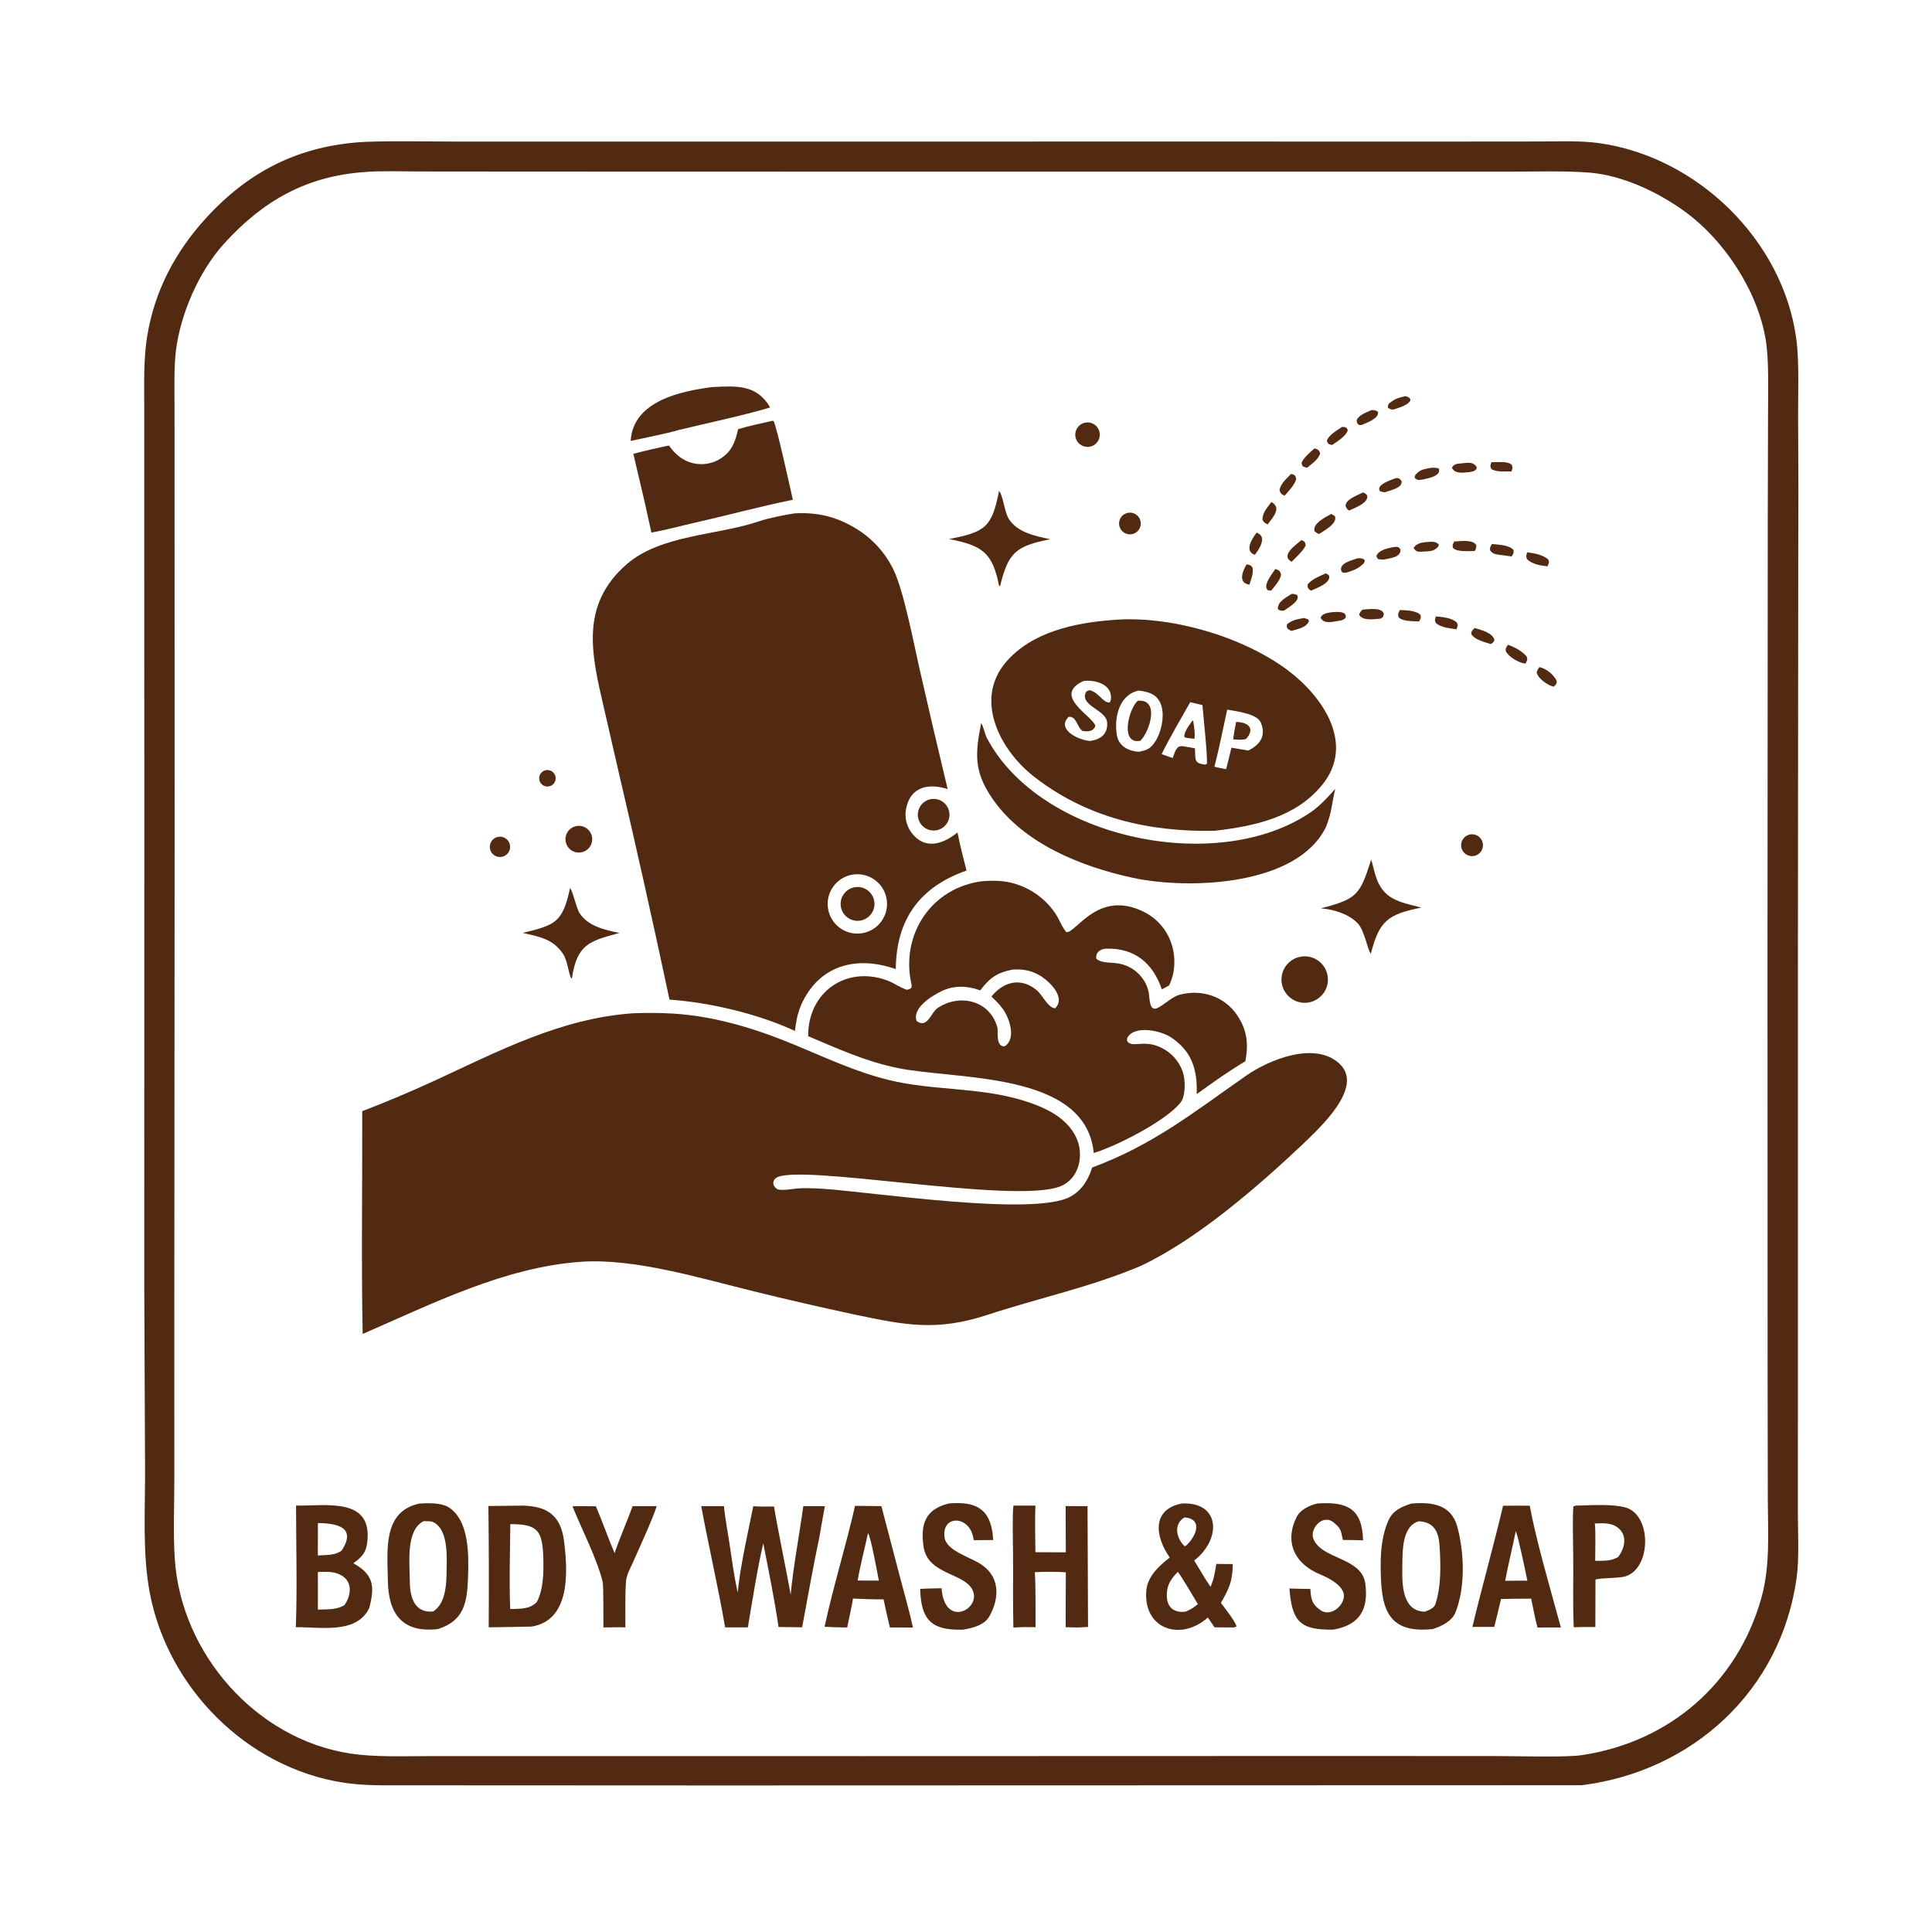 <?xml version="1.0" encoding="utf-8"?>
<svg xmlns="http://www.w3.org/2000/svg" xmlns:xlink="http://www.w3.org/1999/xlink" width="1729" height="1729" viewBox="0 0 1729 1729">
  <path fill="#512A11" transform="scale(1.688 1.688)" d="M193.6 75.212C208.88 74.613 227.272 75.061 242.704 75.061L334.045 75.066L611.981 75.041L769.829 75.055L815.98 75.014C826.058 75.004 837.81 74.472 847.684 75.868C899.803 83.091 945.353 127.328 952.362 179.776C953.964 191.768 953.233 209.021 953.294 221.392C953.478 246.48 953.503 271.569 953.37 296.657L953.19 514.826L953.19 739.372L953.169 801.814C953.175 812.268 953.936 826.286 952.535 836.428C944.251 896.428 897.295 939.099 838.625 946.472L382.183 946.602L252.229 946.543L215.296 946.516C203.855 946.519 193.028 946.835 181.803 945.064C130.829 937.077 88.941 894.85 79.409 844.459C75.464 823.608 76.981 801.057 76.91 779.745L76.495 685.232L76.511 415.515L76.479 259.977L76.472 215.938C76.479 203.643 76.05 190.503 77.998 178.463C81.889 154.405 92.691 133.859 108.946 115.934C132.134 90.364 159.302 77.003 193.6 75.212ZM839.023 930.456C885.184 923.458 921.201 892.333 933.836 847.121C938.588 830.116 937.295 812.776 937.24 795.263L937.133 729.986L937.076 504.866L937.212 276.632L937.365 218.443C937.399 207.434 937.876 190.728 936.158 180.248C931.871 154.106 913.935 126.873 892.455 111.577C878.357 101.538 859.932 92.881 842.559 91.508C829.914 90.509 814.585 90.983 801.706 90.999L728.902 91.005L488.779 91.018L283.97 90.963L223.077 90.912C216.455 90.913 199.443 90.491 193.563 91.208C162.586 93.263 139.348 106.445 118.721 129.256C105.455 143.925 95.663 166.444 93.257 186.005C92.166 194.864 92.531 208.304 92.534 217.655L92.546 268.177L92.586 441.424L92.41 706.192L92.436 783.714C92.422 797.449 91.776 812.991 92.666 826.51C95.966 876.654 135.701 922.036 185.75 929.685C198.672 931.632 213.175 931.049 226.202 931.051L278.914 931.041L458.397 931.052L712.85 930.977L793.747 931.021C805.671 931.032 824.335 931.652 835.749 930.836C836.845 930.758 837.938 930.631 839.023 930.456Z"/>
  <path fill="#512A11" transform="scale(1.688 1.688)" d="M335.601 537.21C342.904 536.906 350.218 536.974 357.513 537.415C379.854 538.912 401.13 545.565 421.701 554.106C438.11 560.919 453.796 568.301 471.126 572.56C494.587 578.325 518.875 576.258 542.215 583.388C551.228 586.141 560.725 590.038 566.96 597.421C571.138 602.369 573.188 608.327 572.403 614.809C571.653 621.007 568.2 626.47 562.313 628.895C537.841 638.975 419.668 615.809 410.986 624.889C410.237 625.672 409.806 626.641 410.04 627.737C410.326 629.08 411.171 629.832 412.238 630.565C415.509 631.434 420.95 630.064 424.492 629.971C428.653 629.861 432.857 630.021 437.009 630.312C463.498 632.166 548.262 644.997 567.494 634.439C573.61 631.081 576.99 625.447 579.019 618.996C611.392 606.972 632.623 589.86 660.749 570.24C672.741 561.875 697.06 551.838 710.103 563.898C723.715 576.485 699.01 598.497 690.395 606.911C666.724 629.215 634.546 657.177 604.797 671.136C578.891 682.202 550.337 688.283 523.797 697.013C496.201 706.09 479.554 702.472 452.288 696.76C434.837 693.017 417.444 689.01 400.114 684.74C371.813 677.827 336.531 666.958 307.993 668.963C267.405 671.814 228.824 691.377 192.278 707.221C191.491 668.424 192.177 628.077 192.033 589.116C204.791 584.223 217.388 578.921 229.804 573.217C264.347 557.271 297.194 539.896 335.601 537.21Z"/>
  <path fill="#512A11" transform="scale(1.688 1.688)" d="M421.255 272.172C433.327 271.494 443.423 273.865 453.845 280.235C462.402 285.42 469.281 292.963 473.657 301.96C479.044 312.855 484.5 341.241 487.466 354.409C492.322 375.75 497.306 397.061 502.415 418.343C492.175 415.025 482.361 417.136 480.296 429.225C479.566 433.52 480.627 437.927 483.23 441.42C490.215 450.832 499.938 447.595 507.632 441.348C508.865 447.635 510.821 455.285 512.417 461.552C487.586 470.216 475.109 487.509 474.928 513.788C453.998 506.471 434.191 511.59 424.695 532.866C422.677 537.874 422.143 541.243 421.434 546.57C401.955 537.538 376.379 531.454 354.946 529.965C346.394 489.688 337.418 449.502 328.019 409.413L320.094 374.931C313.639 347.142 307.331 320.932 332.15 299.234C350.294 283.372 380.321 283.952 402.647 276.307C407.12 274.775 416.455 272.857 421.255 272.172ZM456.756 494.815C465.315 493.599 471.291 485.707 470.14 477.139C468.989 468.571 461.143 462.535 452.566 463.62C443.896 464.717 437.78 472.667 438.943 481.329C440.107 489.99 448.104 496.045 456.756 494.815Z"/>
  <path fill="#512A11" transform="scale(1.688 1.688)" d="M451.73 470.738C454.794 469.685 458.187 470.363 460.61 472.514C463.032 474.665 464.108 477.955 463.424 481.121C462.74 484.288 460.403 486.84 457.309 487.8C452.625 489.253 447.642 486.678 446.118 482.017C444.593 477.355 447.093 472.333 451.73 470.738Z"/>
  <path fill="#512A11" transform="scale(1.688 1.688)" d="M520.817 467.185C523.701 466.948 526.597 466.899 529.487 467.036C541.559 467.712 552.868 474.296 559.6 484.398C561.644 487.465 563.024 491.563 565.352 494.201C570.401 494.866 582.043 471.543 606.092 483.279C613.083 486.627 618.44 492.638 620.965 499.967C623.431 507.19 623.185 515.562 619.82 522.456L615.975 524.527C611.251 510.725 601.707 502.53 586.486 502.96C583.489 503.044 580.658 504.967 581.259 508.293C584.139 510.847 589.131 510.113 593.065 510.839C600.819 512.159 607.056 517.974 608.907 525.612C609.647 528.667 608.92 537.36 614.358 534.061C617.613 532.241 621.716 528.393 625.262 527.42C636.879 524.232 649.166 528.159 655.945 538.305C661.328 546.362 661.921 553.612 660.267 562.621C651.058 568.152 643.178 573.777 634.457 580.071C634.883 567.332 632.023 557.344 620.756 549.92C615.438 546.415 601.361 543.244 597.591 550.328C597.538 552.139 597.293 551.359 598.201 552.789C599.845 553.532 600.079 553.619 601.876 553.583C607.249 553.203 610.715 553.046 615.801 555.521C621.055 558.092 625.086 562.626 627.026 568.144C628.611 572.772 628.575 581.113 625.938 584.467C617.977 594.595 590.789 608.08 579.883 611.275C575.604 567.542 506.51 572.707 475.445 566.14C458.521 562.562 444.236 556.038 428.476 549.332C428.256 526.149 448.461 511.759 470.357 519.791C473.95 521.109 477.005 523.521 480.846 524.771C483.581 524.043 483.603 523.568 483.071 521.05C477.635 495.307 493.828 470.582 520.817 467.185ZM519.688 525.068C512.775 522.549 505.561 522.303 498.926 525.6C493.743 528.176 483.535 534.514 485.955 541.271C491.6 545.655 493.7 536.713 496.962 534.506C508.86 526.458 525.207 530.454 528.904 545.217C529.06 548.584 528.214 554.805 532.581 554.76C538.949 550.876 535.202 539.921 531.861 535.183C529.948 532.47 528.002 530.595 525.619 528.333L526.06 527.807C532.69 520.025 541.794 518.298 549.8 525.12C552.756 527.64 555.666 534.457 559.443 534.547C563.827 530.172 559.757 524.433 556.288 521.057C551.241 516.145 545.483 513.782 538.466 513.972C537.891 513.989 537.317 514.022 536.744 514.07C528.65 515.635 524.636 518.508 519.688 525.068Z"/>
  <path fill="#512A11" transform="scale(1.688 1.688)" d="M589.906 328.705C619.712 326.07 658.624 337.284 682.744 355.349C701.007 369.027 718.644 394.212 701.104 415.971C687.116 433.322 665.212 437.987 643.932 440.471C609.084 441.14 576.036 433.624 547.848 411.462C530.295 397.661 516.212 371.073 533.329 351.029C546.953 335.076 569.701 330.213 589.906 328.705ZM603.865 398.564C608.199 397.678 610.05 396.886 612.515 393.069C615.588 388.313 617.288 380.575 615.966 375.048C614.373 368.387 609.576 366.835 603.684 366.112C593.331 368.383 590.651 380.193 592.09 389.603C592.984 395.453 598.172 398.284 603.865 398.564ZM574.44 361.062C557.274 368.921 580.181 380.029 580.722 385.029C579.461 387.946 576.743 387.919 573.946 387.538C570.93 385.486 570.713 379.487 566.561 380.067C559.793 386.764 572.044 392.493 578.026 392.842C583.397 392.009 587.455 389.294 586.965 383.003C586.45 376.394 572.952 374.307 575.491 367.479C576.123 366.122 576.735 366.204 577.814 365.939C582.836 367.312 584.717 372.687 588.336 372.43C589.182 371.115 589.165 369.382 588.82 367.906C587.433 361.972 579.378 360.365 574.44 361.062ZM621.729 401.89C622.568 399.633 623.093 397.308 624.892 395.895C626.64 395.338 627.233 395.603 629.022 395.943L633.539 396.73C633.888 402.61 632.74 404.718 639.006 405.373L639.888 404.949C640.173 400.033 638.034 380.275 637.494 373.813L631.026 372.27C626.93 379.52 619.306 392.544 615.876 399.835C617.814 400.556 619.765 401.241 621.729 401.89ZM650.62 376.223C648.492 386.202 646.36 396.646 643.861 406.507C645.938 406.976 647.925 407.441 650.027 407.801C651.052 403.946 652.01 400.289 652.87 396.396L661.837 397.915C668.104 394.706 671.344 390.268 668.469 383.124C666.541 378.331 655.21 377.059 650.62 376.223Z"/>
  <path fill="#512A11" transform="scale(1.688 1.688)" d="M603.159 371.537C614.869 370.27 609.808 387.548 604.608 392.724C593.597 394.945 598.346 375.869 603.159 371.537Z"/>
  <path fill="#512A11" transform="scale(1.688 1.688)" d="M655.371 382.759C661.667 382.852 665.651 386.075 660.662 391.753C658.252 392.438 656.286 392.128 653.768 391.99C654.236 388.663 654.666 386.039 655.371 382.759Z"/>
  <path fill="#512A11" transform="scale(1.688 1.688)" d="M632.276 381.935L632.624 382.353C632.998 384.774 633.744 389.389 633.239 391.707L629.302 391.239L627.912 390.78C627.569 388.039 630.627 384.376 632.276 381.935Z"/>
  <path fill="#512A11" transform="scale(1.688 1.688)" d="M520.182 383.37C521.39 384.942 522.091 389.142 523.226 391.294C551.507 444.907 645.973 464.423 695.235 430.4C699.707 427.311 704.23 422.401 707.909 418.258C705.998 426.116 706.245 430.158 703.011 438.403C687.773 469.831 630.086 471.761 600.521 465.376C573.215 459.479 542.379 447.202 525.955 423.128C516.162 408.774 517.057 399.319 520.182 383.37Z"/>
  <path fill="#512A11" transform="scale(1.688 1.688)" d="M409.359 223.126L410.049 223.122C411.643 225.208 419.078 259.532 420.35 264.947C402.892 268.509 385.348 273.281 367.936 277.229C360.497 278.916 352.834 281.04 345.358 282.34L344.061 276.516C341.569 264.661 338.484 252.466 335.786 240.598C342.037 238.962 348.33 237.495 354.659 236.197C357.885 240.783 361.888 244.277 367.487 245.59C372.539 246.768 377.853 245.837 382.203 243.012C388.144 239.127 389.911 233.929 391.317 227.52C396.756 225.895 403.782 224.391 409.359 223.126Z"/>
  <path fill="#512A11" transform="scale(1.688 1.688)" d="M748.254 797.151C758.891 796.231 769.319 797.472 772.597 809.325C776.34 823.124 776.974 841.302 771.697 854.762C769.786 859.635 764.144 862.215 759.57 863.687C734.491 866.321 732.069 851.467 731.995 830.052C731.966 821.951 732.79 813.437 736.16 805.986C738.527 800.753 743.076 798.815 748.254 797.151ZM755.333 854.49C757.135 853.817 760.242 852.687 760.935 850.649C764.183 841.102 763.853 829.343 763.192 819.325C762.695 811.791 760.03 806.888 752.219 806.54C743.434 808.956 743.604 821.813 743.478 829.417C743.324 838.623 742.767 854.094 755.333 854.49Z"/>
  <path fill="#512A11" transform="scale(1.688 1.688)" d="M222.477 797.125C226.67 796.825 233.617 796.735 237.292 798.787C248.925 805.49 248.539 824.566 248.143 836.223C247.689 849.583 246.079 859.262 232.154 863.689C213.415 865.845 205.89 855.651 205.642 838.157C205.417 822.307 202.656 801.216 222.477 797.125ZM229.627 854.367C237.322 849.531 236.661 837.022 236.839 828.886C236.989 822.01 236.651 809.339 228.942 806.704C228.234 806.457 225.406 806.488 224.559 806.492C214.953 811.349 217.25 829.14 217.268 838.193C217.284 846.411 219.532 855.333 229.627 854.367Z"/>
  <path fill="#512A11" transform="scale(1.688 1.688)" d="M277.383 798.23C290.478 798.631 297.375 803.675 299.059 817.179C301.052 833.169 302.533 859 281.881 862.362C274.286 862.531 266.691 862.656 259.095 862.738C259.251 841.308 259.198 819.877 258.935 798.448C265.085 798.41 271.234 798.337 277.383 798.23ZM270.515 853.074C276.124 852.795 280.415 853.35 284.534 849.462C288.11 842.898 288.254 833.672 288.053 826.331C287.647 811.536 285.245 807.993 270.556 808.062C270.426 821.95 269.886 839.291 270.515 853.074Z"/>
  <path fill="#512A11" transform="scale(1.688 1.688)" d="M156.959 798.218C172.934 798.49 198.29 793.402 194.582 818.595C193.857 823.517 191.16 826.085 187.312 828.786C198.139 834.737 198.808 841.109 195.73 852.63C188.895 866.414 170.395 862.567 156.84 862.69C157.602 843.079 156.973 818.205 156.959 798.218ZM168.522 853.37C173.29 853.195 178.707 853.545 182.648 850.933C185.902 846.354 187.075 839.499 181.914 835.815C177.795 832.875 173.272 833.333 168.517 833.417C168.523 840.038 168.592 846.759 168.522 853.37ZM168.512 824.663C173.052 824.351 177.619 824.697 181.139 822.078C189.232 809.67 178.599 807.575 168.544 807.488L168.512 824.663Z"/>
  <path fill="#512A11" transform="scale(1.688 1.688)" d="M371.764 798.516L383.841 798.506C384.274 804.042 385.689 811.288 386.546 816.997C387.9 826.011 389.121 835.54 391.154 844.382C392.141 831.757 396.814 811.246 399.362 798.557C402.165 798.838 407.358 798.695 410.351 798.703C412.918 814.024 416.436 829.997 419.187 845.457C420.48 831.141 423.882 813.262 425.882 798.543L437.326 798.538C436.302 804.056 435.32 809.583 434.379 815.116C431.082 830.499 428.201 847.188 425.27 862.749C421.096 862.725 416.922 862.668 412.75 862.579C410.698 848.325 407.452 832.402 404.658 818.222C401.718 830.559 398.631 850.04 396.492 862.771L384.441 862.776C380.802 841.554 375.708 819.779 371.764 798.516Z"/>
  <path fill="#512A11" transform="scale(1.688 1.688)" d="M626.476 797.116C646.924 795.996 647.845 815.84 633.128 827.367C636.091 832.087 638.569 836.645 641.805 841.282C643.692 836.703 644.053 833.978 644.857 829.139L653.561 829.224C653.551 838.181 651.611 842.249 647.292 849.801C649.304 852.476 654.91 859.558 655.567 862.309L654.263 862.81L643.928 862.767L640.344 857.547C626.465 870.096 606.381 864.193 607.69 843.748C608.191 835.919 614.323 830.325 620.178 825.741C612.525 814.96 610.285 800.37 626.476 797.116ZM628.704 854.418C631.858 852.978 632.409 852.553 635.087 850.466C633.661 848.095 625.643 834.501 624.418 833.35C620.726 837.21 618.52 840.377 618.602 845.973C618.697 852.426 622.656 855.258 628.704 854.418ZM628.813 819.453C634.133 814.649 638.043 805.3 627.996 804.468C621.833 808.143 623.772 815.78 628.097 819.801L628.813 819.453Z"/>
  <path fill="#512A11" transform="scale(1.688 1.688)" d="M453.314 798.356L467.274 798.5L477.324 836.806C479.522 845.14 482.225 854.493 484.011 862.851L471.796 862.844C470.593 857.887 469.475 852.911 468.44 847.917C463.039 847.991 457.623 847.724 452.223 847.517C451.605 851.916 450.037 858.16 449.182 862.798C445.203 862.859 441.135 862.643 437.15 862.484C441.826 840.895 448.448 819.802 453.314 798.356ZM454.71 837.95L461.625 837.992L465.939 837.983C465.281 834.503 461.57 814.264 460.2 812.83C458.605 820.168 455.877 830.813 454.71 837.95Z"/>
  <path fill="#512A11" transform="scale(1.688 1.688)" d="M537.283 798.249L548.975 798.226C548.582 805.666 548.899 815.325 548.945 822.93L565.058 822.995L564.97 798.484L576.584 798.514L576.847 862.584L571.083 862.835L564.977 862.681L565.064 833.567C559.587 833.259 554.097 833.245 548.618 833.525C549.199 841.052 548.932 854.647 549.018 862.687C545.2 862.658 541.034 862.526 537.267 862.903C536.904 849.437 537.234 835.288 537.064 821.758C536.998 816.476 536.701 802.641 537.283 798.249Z"/>
  <path fill="#512A11" transform="scale(1.688 1.688)" d="M835.477 798.235C843.536 798.058 854.513 797.241 861.876 799.229C875.863 803.316 875.496 831.611 861.68 835.761C858.013 836.863 847.303 836.499 845.874 837.525L845.809 862.591C841.834 862.549 838.324 862.549 834.359 862.735C833.769 850.669 834.232 836.452 834.068 824.219C833.989 818.309 833.657 804.037 834.16 798.594L835.477 798.235ZM857.843 825.527C861.33 821.078 863.006 814.192 857.943 810.098C854.246 807.107 849.977 807.578 845.524 807.711C846.084 812.396 845.694 822.243 845.723 827.488C850.456 827.427 853.672 827.8 857.843 825.527Z"/>
  <path fill="#512A11" transform="scale(1.688 1.688)" d="M806.293 798.247L811.03 798.303C814.493 817.122 822.395 843.951 827.529 862.821L815.129 862.855C813.833 857.986 812.811 852.53 811.775 847.561L802.875 847.604L795.785 847.762C794.656 852.697 793.467 857.619 792.22 862.526L780.613 862.545C785.743 841.16 791.771 819.914 796.886 798.306L806.293 798.247ZM797.993 838.098L803.375 838.04L809.763 838.023C808.765 833.324 805.088 815.164 803.637 811.769C801.853 820.371 799.605 829.601 797.993 838.098Z"/>
  <path fill="#512A11" transform="scale(1.688 1.688)" d="M698.458 797.092L699.002 797.056C714.431 796.13 722.267 799.99 722.656 816.637C719.121 816.483 715.478 816.478 711.931 816.432C710.934 811.928 711.236 810.561 707.345 807.415C701.471 802.119 694.31 810.399 696.266 815.671C700.406 826.831 721.958 825.528 723.842 839.547C725.654 853.03 721.006 861.502 706.951 863.974C689.066 864.331 685.009 859.5 683.61 842.159C687.177 842.345 691.124 842.345 694.724 842.422C695.02 847.644 695.45 850.522 700.293 853.797C705.972 857.637 714.057 850.086 712.236 844.32C710.593 839.724 704.256 836.493 699.882 834.693C686.688 829.266 680.746 817.893 687.35 804.449C689.316 800.446 694.068 798.13 698.458 797.092Z"/>
  <path fill="#512A11" transform="scale(1.688 1.688)" d="M502.918 797.115C518.31 795.724 525.683 800.564 526.573 816.485L516.264 816.536L516.146 815.911L515.956 814.972C513.642 803.11 498.812 803.242 500.828 815.394C501.905 821.887 513.757 825.497 519.236 828.779C530.123 835.301 530.226 846.76 524.562 856.909C521.911 861.601 515.717 863.171 510.457 864.001C493.83 864.473 488.291 858.875 487.85 842.386C491.539 842.154 495.473 842.131 499.189 842.048C500.693 862.671 518.854 853.821 516.122 844.318C513.08 833.736 491.936 835.552 489.653 820.044C487.887 808.051 490.561 800.215 502.918 797.115Z"/>
  <path fill="#512A11" transform="scale(1.688 1.688)" d="M348.155 798.506C346.025 805.516 338.312 822.012 335.12 829.327C333.746 832.213 332.114 835.312 331.887 838.482C331.321 846.372 331.624 854.903 331.547 862.8C328.134 862.616 323.429 862.79 319.919 862.813C319.846 858.943 320.02 840.87 319.517 838.71C316.788 827.001 308.243 810.36 303.512 798.598C307.062 798.392 312.25 798.58 315.918 798.599C319.445 806.748 322.306 815.214 325.839 823.435C328.499 815.519 332.432 806.656 335.426 798.506L348.155 798.506Z"/>
  <path fill="#512A11" transform="scale(1.688 1.688)" d="M377.808 205.187C390.317 204.644 401.19 203.67 408.314 216.027C394.235 220.265 374.213 224.474 359.616 228.023C353.252 229.923 341.276 232.22 334.362 233.768C335.631 212.617 360.766 207.377 377.808 205.187Z"/>
  <path fill="#512A11" transform="scale(1.688 1.688)" d="M726.952 455.778C727.788 458.191 728.391 461.274 729.164 463.853C733.085 476.942 741.546 478.073 753.555 481.179C735.963 484.712 731.265 488.028 726.783 505.638C724.931 503.529 723.544 493.393 719.758 489.451C714.994 484.49 706.874 482.098 700.293 481.584C719.661 476.554 720.984 474.421 726.952 455.778Z"/>
  <path fill="#512A11" transform="scale(1.688 1.688)" d="M529.639 260.305C531.726 262.257 532.528 271.54 534.876 275.169C539.584 282.445 548.993 284.182 556.776 285.89C538.436 289.571 534.608 292.927 530.213 310.681L529.682 310.678C526.248 292.802 520.614 289.196 503.127 285.786C522.14 282.085 525.915 279.738 529.639 260.305Z"/>
  <path fill="#512A11" transform="scale(1.688 1.688)" d="M302.225 470.841C303.635 472.214 305.551 481.497 307.323 484.2C311.907 491.19 320.91 493.05 328.405 494.63C312.473 498.95 305.87 500.545 303.201 518.826C301.571 518.129 301.245 509.839 298.552 505.799C293.114 497.642 285.815 496.63 277.124 494.593C294.508 490.406 298.232 489.139 302.225 470.841Z"/>
  <path fill="#512A11" transform="scale(1.688 1.688)" d="M688.899 507.35C695.477 505.806 702.071 509.85 703.676 516.413C705.282 522.976 701.3 529.607 694.752 531.274C688.117 532.963 681.379 528.916 679.752 522.266C678.125 515.615 682.234 508.915 688.899 507.35Z"/>
  <path fill="#512A11" transform="scale(1.688 1.688)" d="M493.238 423.737C497.771 422.768 502.23 425.659 503.195 430.192C504.161 434.725 501.267 439.182 496.733 440.144C492.205 441.105 487.753 438.215 486.789 433.687C485.824 429.158 488.711 424.705 493.238 423.737Z"/>
  <path fill="#512A11" transform="scale(1.688 1.688)" d="M304.446 438.264C308.129 436.916 312.206 438.816 313.544 442.502C314.882 446.189 312.973 450.261 309.283 451.59C305.606 452.914 301.551 451.013 300.218 447.339C298.885 443.666 300.776 439.606 304.446 438.264Z"/>
  <path fill="#512A11" transform="scale(1.688 1.688)" d="M574.697 224.227C576.935 223.552 579.364 224.133 581.055 225.747C582.747 227.362 583.44 229.761 582.869 232.029C582.299 234.296 580.554 236.082 578.301 236.705C574.871 237.653 571.318 235.665 570.331 232.247C569.344 228.829 571.29 225.253 574.697 224.227Z"/>
  <path fill="#512A11" transform="scale(1.688 1.688)" d="M778.116 442.79C780.069 441.939 782.332 442.23 784.008 443.547C785.683 444.863 786.5 446.994 786.136 449.093C785.771 451.192 784.283 452.922 782.262 453.597C779.321 454.578 776.129 453.07 775.019 450.176C773.909 447.282 775.273 444.027 778.116 442.79Z"/>
  <path fill="#512A11" transform="scale(1.688 1.688)" d="M597.097 272.128C599.058 271.422 601.248 271.832 602.821 273.199C604.394 274.566 605.106 276.677 604.681 278.717C604.257 280.758 602.762 282.409 600.774 283.035C597.785 283.977 594.592 282.353 593.591 279.383C592.589 276.414 594.148 273.189 597.097 272.128Z"/>
  <path fill="#512A11" transform="scale(1.688 1.688)" d="M263.68 443.761C266.574 442.99 269.542 444.726 270.289 447.627C271.036 450.528 269.275 453.481 266.369 454.204C263.495 454.918 260.584 453.183 259.845 450.316C259.107 447.448 260.819 444.522 263.68 443.761Z"/>
  <path fill="#512A11" transform="scale(1.688 1.688)" d="M705.812 272.461L707.7 273.625C709.283 277.511 702.255 281.189 699.329 283.098C698.067 282.611 698.033 282.522 696.932 281.701C695.663 277.662 702.757 274.101 705.812 272.461Z"/>
  <path fill="#512A11" transform="scale(1.688 1.688)" d="M799.47 341.815C803.179 343.186 807.016 345.11 809.478 348.225C809.886 350.273 809.799 349.571 808.778 351.841C805.134 351.356 800.081 348.515 798.281 345.197C798.248 343.223 798.298 343.789 799.47 341.815Z"/>
  <path fill="#512A11" transform="scale(1.688 1.688)" d="M722.604 261.09C723.946 261.608 723.628 261.558 724.801 262.561C725.923 266.521 718.292 269.301 715.162 270.695C709.476 266.29 719.195 262.771 722.604 261.09Z"/>
  <path fill="#512A11" transform="scale(1.688 1.688)" d="M816.105 353.671C819.851 354.486 823.705 357.564 825.319 361.052C825.252 362.9 825.29 362.302 823.781 364.061C820.8 363.488 816.171 360.222 814.941 357.343C814.335 355.924 815.404 354.84 816.105 353.671Z"/>
  <path fill="#512A11" transform="scale(1.688 1.688)" d="M288.08 408.816C289.456 408.043 291.141 408.07 292.491 408.887C293.841 409.705 294.646 411.186 294.598 412.763C294.55 414.341 293.656 415.77 292.258 416.503C290.141 417.615 287.523 416.82 286.381 414.719C285.239 412.617 285.996 409.988 288.08 408.816Z"/>
  <path fill="#512A11" transform="scale(1.688 1.688)" d="M781.742 332.953C785.194 333.878 791.694 335.601 792.31 339.478C791.536 340.723 791.635 340.701 790.385 341.432C786.971 340.449 781.868 339.152 780.056 336.195C780.188 334.238 780.206 334.801 781.742 332.953Z"/>
  <path fill="#512A11" transform="scale(1.688 1.688)" d="M719.508 296.04C721.246 295.871 721.697 295.884 723.264 296.592C723.706 297.795 723.613 297.146 723.068 298.643C719.822 301.688 718.47 301.94 714.327 303.452C713.053 303.69 713.279 303.648 711.985 303.634L711.086 302.687C710.008 298.483 716.139 297.353 719.508 296.04Z"/>
  <path fill="#512A11" transform="scale(1.688 1.688)" d="M705.697 324.614C707.765 324.454 714.531 323.577 713.363 327.578C712.002 328.977 710.834 328.943 708.883 329.294C705.903 329.751 701.752 330.868 700.132 327.445C701.273 325.176 703.414 325.046 705.697 324.614Z"/>
  <path fill="#512A11" transform="scale(1.688 1.688)" d="M722.391 323.184C725.64 323.06 732.698 321.78 733.688 325.476C733.045 327.602 733.658 326.836 731.968 327.989C728.547 328.234 722.379 329.345 720.572 325.902C721.139 324.304 721.173 324.409 722.391 323.184Z"/>
  <path fill="#512A11" transform="scale(1.688 1.688)" d="M738.675 290.061C740.779 289.856 741.321 289.645 742.5 291.272C742.754 295.533 737.404 295.768 733.927 296.621C732.412 296.773 732.021 296.603 730.51 296.385L729.674 294.809C731.113 291.458 735.486 290.799 738.675 290.061Z"/>
  <path fill="#512A11" transform="scale(1.688 1.688)" d="M791.015 288.401C794.35 288.81 800.623 288.908 802.452 291.754C802.571 293.451 802.286 293.573 801.378 295.021L794.997 294.158C792.582 293.817 791.443 293.68 789.999 291.779C789.846 290.032 790.12 289.914 791.015 288.401Z"/>
  <path fill="#512A11" transform="scale(1.688 1.688)" d="M758.118 248.091C760.383 247.909 760.592 247.851 762.766 248.341C764.358 252.298 757.377 253.546 754.622 254.149C752.676 254.51 751.277 254.886 749.966 253.198L750.333 251.832C753.079 248.86 754.213 248.99 758.118 248.091Z"/>
  <path fill="#512A11" transform="scale(1.688 1.688)" d="M770.959 287.082C774.376 286.955 780.982 285.823 782.736 289.144C782.589 290.772 782.649 290.686 781.888 292.116C778.812 292.104 772.212 292.812 770.311 290.426C770.006 288.464 770.045 289.154 770.959 287.082Z"/>
  <path fill="#512A11" transform="scale(1.688 1.688)" d="M774.853 245.667C778.047 245.361 781.128 244.537 782.994 247.812L782.658 248.818C781.386 250.102 780.381 250.045 778.572 250.339C775.517 250.577 771.285 251.374 769.764 247.946C771.073 245.75 772.486 245.93 774.853 245.667Z"/>
  <path fill="#512A11" transform="scale(1.688 1.688)" d="M742.125 323.418C745.356 323.532 750.864 323.619 753.098 326.041C753.404 328.045 753.361 327.347 752.364 329.478C748.869 329.258 743.719 329.54 741.461 327.232C741.048 325.17 741.226 325.728 742.125 323.418Z"/>
  <path fill="#512A11" transform="scale(1.688 1.688)" d="M702.839 304.006C703.741 304.29 703.815 304.514 704.627 305.144C705.808 309.027 698.126 311.802 695.078 313.133C693.481 312.279 693.069 311.469 693.299 309.817C695.533 307.037 699.579 305.492 702.839 304.006Z"/>
  <path fill="#512A11" transform="scale(1.688 1.688)" d="M809.646 292.842C813.367 293.215 818.012 294.138 820.848 296.631C821.506 298.525 821.337 297.859 820.44 300.23C816.706 299.87 812.199 299.108 809.553 296.417C808.929 294.442 809.095 295.118 809.646 292.842Z"/>
  <path fill="#512A11" transform="scale(1.688 1.688)" d="M740.105 253.472C742.015 253.405 741.902 253.731 743.081 255C743.755 258.684 737.155 259.941 734.196 260.985C733.447 260.989 732.383 260.636 731.611 260.436C729.171 256.964 737.808 254.323 740.105 253.472Z"/>
  <path fill="#512A11" transform="scale(1.688 1.688)" d="M758.597 287.219C760.431 287.199 761.583 287.447 762.812 288.721L762.513 289.788C760.067 292.416 758.263 292.17 754.796 292.437C752.081 292.472 750.95 292.973 749.459 290.512C751.318 287.416 755.458 287.426 758.597 287.219Z"/>
  <path fill="#512A11" transform="scale(1.688 1.688)" d="M711.564 226.32C713.202 226.398 714.126 226.489 714.536 228.134C713.622 231.249 708.956 234.053 706.286 235.92C704.39 235.586 703.871 235.281 703.472 233.604C704.569 230.505 708.809 228.171 711.564 226.32Z"/>
  <path fill="#512A11" transform="scale(1.688 1.688)" d="M684.478 251.265C686.507 251.69 686.837 252.122 687.226 253.951C686.158 257.398 683.468 260.021 681.079 262.787C679.232 262.064 678.858 261.508 678.351 259.773C679.034 256.307 681.985 253.874 684.478 251.265Z"/>
  <path fill="#512A11" transform="scale(1.688 1.688)" d="M727.048 217.435C728.696 217.373 729.339 217.488 730.604 218.379C731.081 221.875 724.766 224.074 722.137 225.213C721.306 225.443 721.297 225.333 720.381 225.27C719.205 223.87 719.576 224.652 719.262 222.821C720.356 219.976 724.215 218.751 727.048 217.435Z"/>
  <path fill="#512A11" transform="scale(1.688 1.688)" d="M684.842 314.855C686.234 314.833 686.229 314.985 687.636 315.435C689.725 318.359 683.086 322.017 680.818 323.691C679.539 323.929 678.442 323.813 677.487 322.965C677.167 319.065 681.939 316.668 684.842 314.855Z"/>
  <path fill="#512A11" transform="scale(1.688 1.688)" d="M689.978 286.328C691.696 286.962 692.094 287.541 692.225 289.188C690.775 292.244 687.246 295.336 684.78 297.829C678.676 294.511 686.811 289.114 689.978 286.328Z"/>
  <path fill="#512A11" transform="scale(1.688 1.688)" d="M696.88 237.707C698.64 238.165 699.291 238.592 699.905 240.279C699.296 243.297 695.454 245.923 693.032 247.961C690.852 247.489 690.314 247.419 690.056 245.281C691.316 242.451 694.517 239.91 696.88 237.707Z"/>
  <path fill="#512A11" transform="scale(1.688 1.688)" d="M761.233 326.794C765.055 327.198 769.667 327.515 772.424 330.074C773.07 332.035 772.927 331.313 772.194 333.636C768.254 332.976 764.217 332.828 761.26 330.321C760.507 328.467 760.719 329.102 761.233 326.794Z"/>
  <path fill="#512A11" transform="scale(1.688 1.688)" d="M745.081 210.042C746.67 210.475 746.625 210.365 747.726 211.558L747.652 212.486C746.2 215.011 741.351 216.281 738.635 217.156C737.115 217.026 737.214 217 735.885 216.211C735.789 214.684 735.694 215.441 736.423 213.902C739.947 211.186 740.865 211.089 745.081 210.042Z"/>
  <path fill="#512A11" transform="scale(1.688 1.688)" d="M691.257 327.657C691.742 327.704 693.06 328.232 693.596 328.426L693.98 329.303C692.615 332.761 687.947 333.524 684.607 334.487C682.684 333.56 681.654 332.825 682.503 330.798C685.353 328.625 687.817 328.303 691.257 327.657Z"/>
  <path fill="#512A11" transform="scale(1.688 1.688)" d="M676.113 301.663C678.31 302.33 678.629 302.666 679.192 304.711C678.544 307.934 676.02 310.511 673.923 313.144L672.215 312.922C669.236 310.612 674.407 304.33 676.113 301.663Z"/>
  <path fill="#512A11" transform="scale(1.688 1.688)" d="M674.012 266.185C679.785 269.159 674.769 274.425 672.051 278.022C670.617 277.217 670.087 277.092 669.354 275.617C669.18 271.935 671.785 269.318 674.012 266.185Z"/>
  <path fill="#512A11" transform="scale(1.688 1.688)" d="M790.711 245.037C794.23 245.147 798.854 244.315 801.435 246.35C802.13 248.289 801.939 247.626 801.391 249.946C798.154 249.899 793.044 250.376 790.601 248.597C789.899 246.726 790.101 247.35 790.711 245.037Z"/>
  <path fill="#512A11" transform="scale(1.688 1.688)" d="M666.214 282.39C672.016 284.428 667.768 290.907 665.287 294.156C659.551 292.142 663.72 285.676 666.214 282.39Z"/>
  <path fill="#512A11" transform="scale(1.688 1.688)" d="M660.881 299.199C663.248 299.681 663.119 299.63 664.107 301.074C664.513 304.39 663.444 306.742 662.407 309.981C656.234 309.04 658.705 302.97 660.881 299.199Z"/>
</svg>
